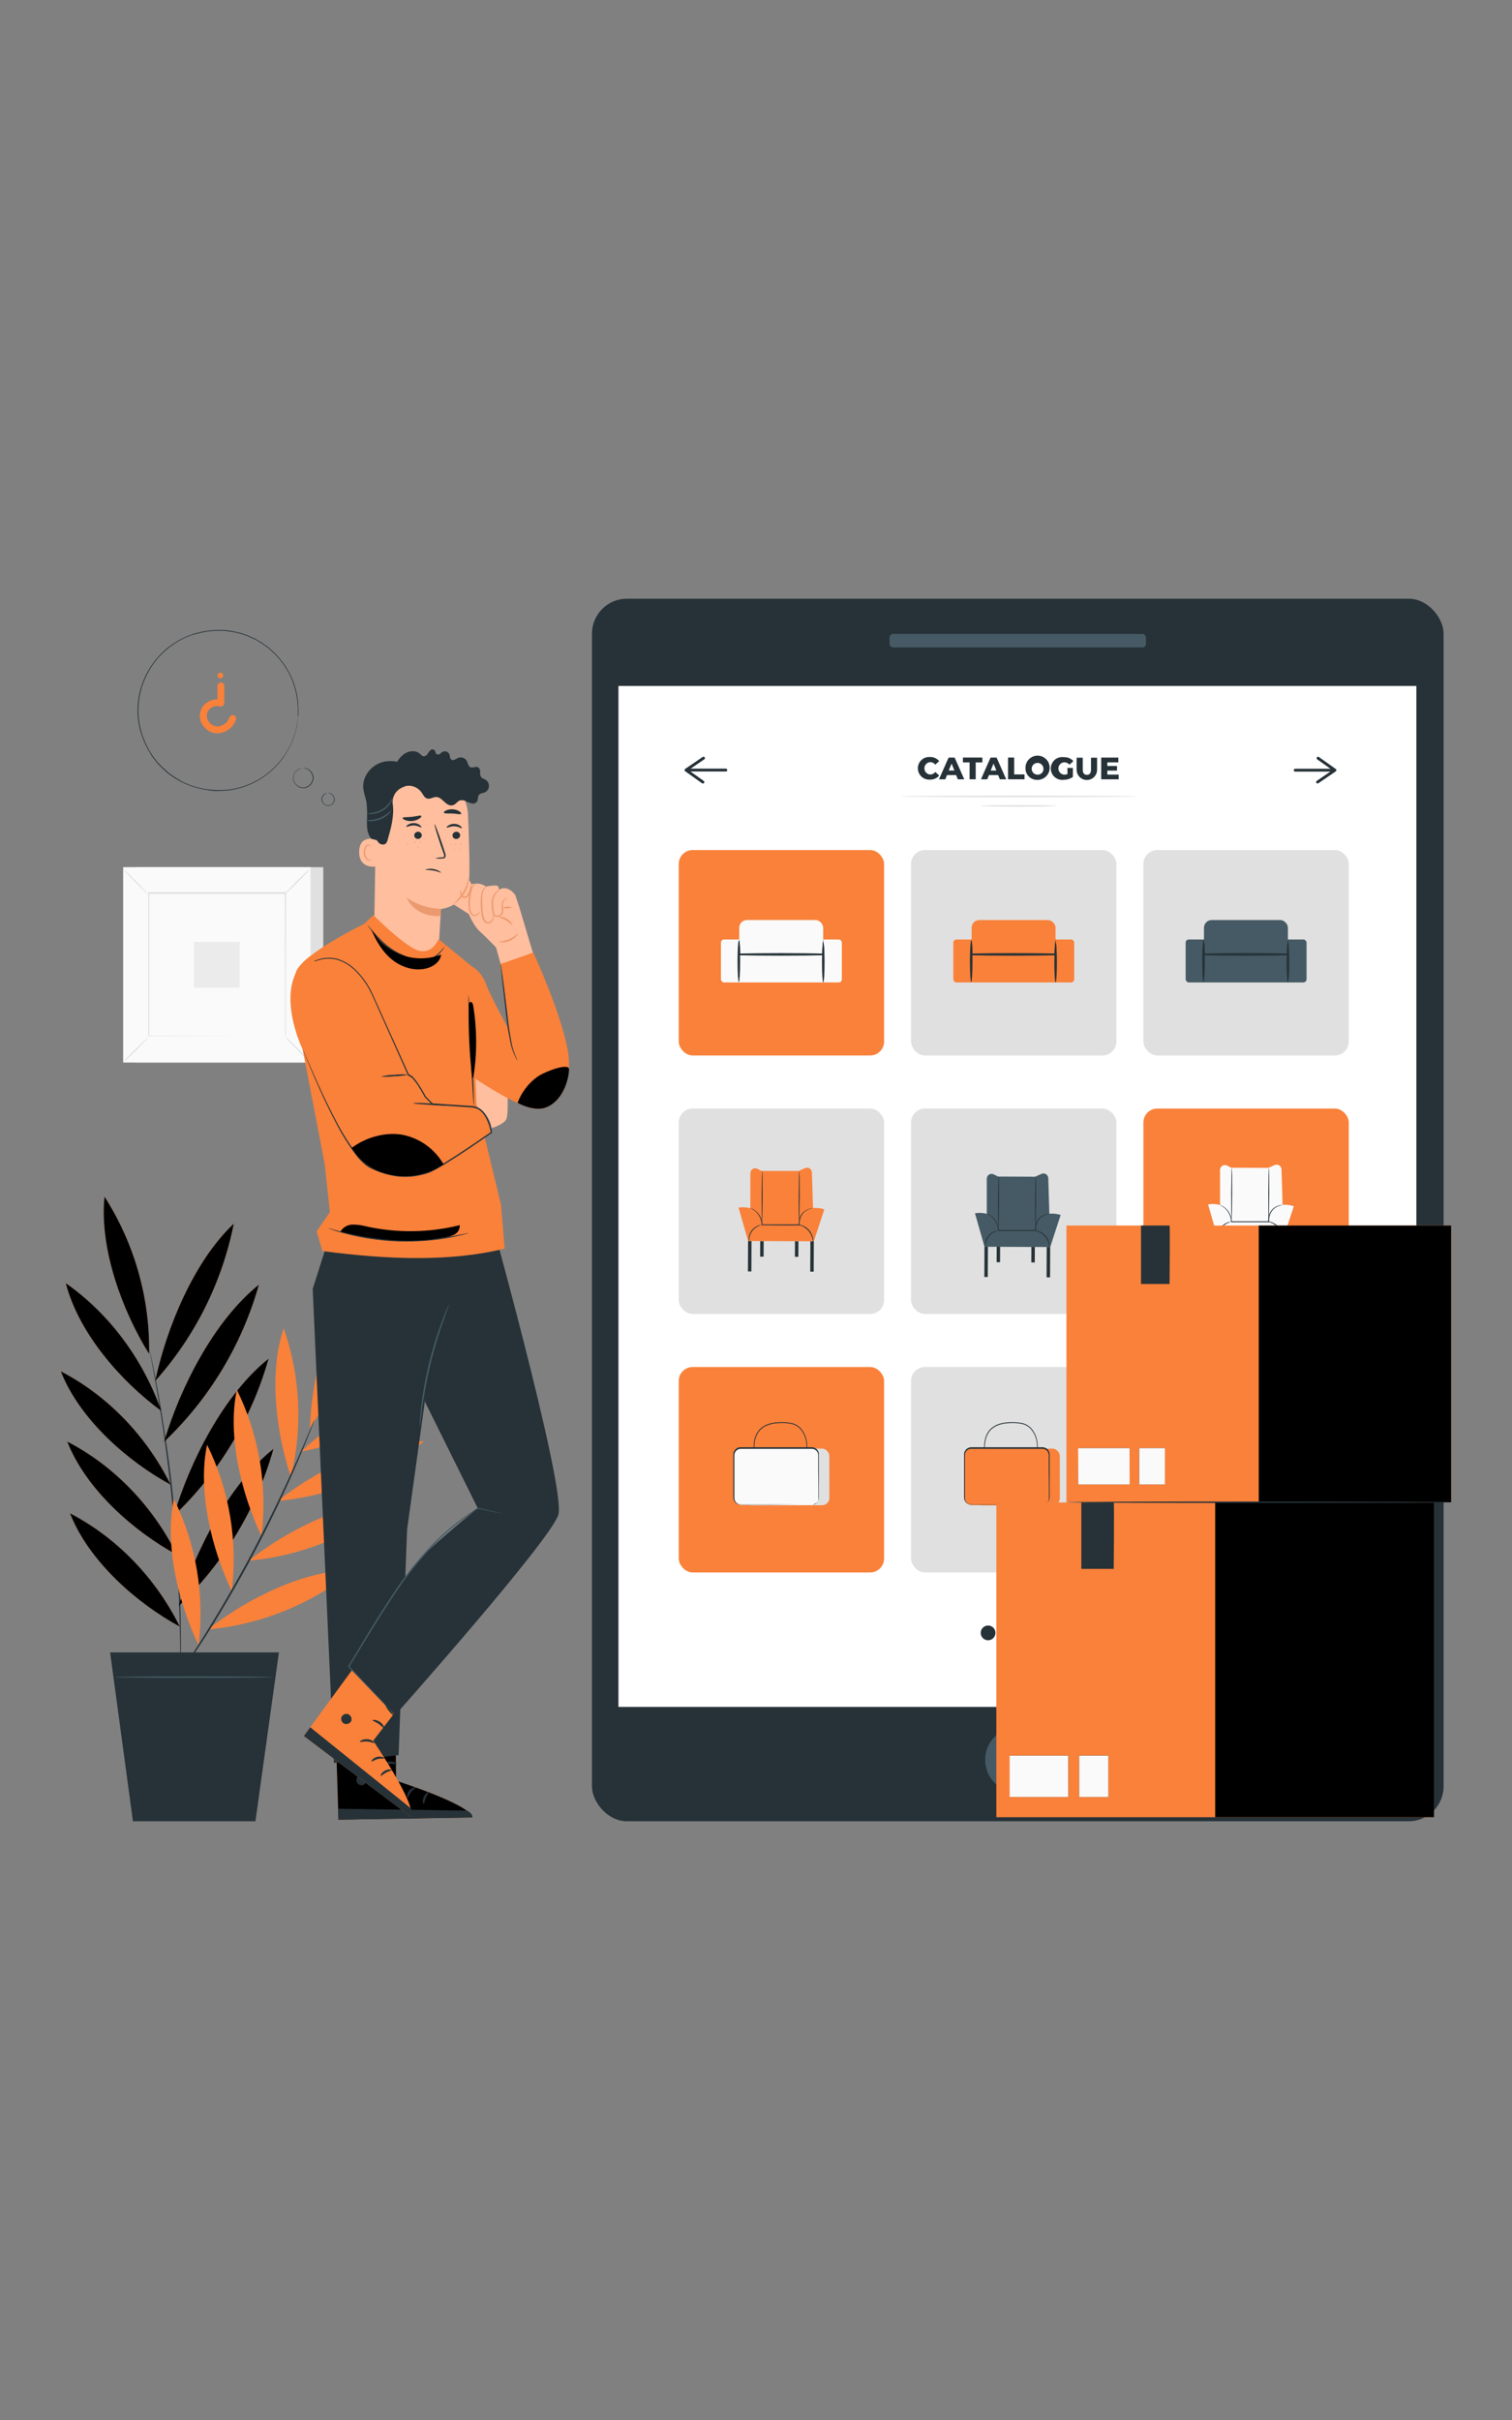 <svg xmlns="http://www.w3.org/2000/svg" id="Layer_1" data-name="Layer 1" viewBox="0 0 500 800"><rect x="0" y="0" width="500" height="800" fill="#808080" stroke="none"/><defs><style>      .cls-1 {        fill: #263238;      }      .cls-2 {        fill: #fff;      }      .cls-3 {        fill: #ffbe9d;      }      .cls-4 {        fill: #e0e0e0;      }      .cls-5 {        fill: #455a64;      }      .cls-6 {        fill: #ebebeb;      }      .cls-7 {        fill: #f9813a;      }      .cls-8 {        fill: #fafafa;      }      .cls-9 {        fill: #eb996e;      }    </style></defs><path class="cls-4" d="M462.55,261.48c-.32.57-.69,1.11-1.1,1.61-.71.96-1.74,2.27-2.91,3.69s-2.26,2.67-3.06,3.56c-.41.51-.87.98-1.37,1.41.35-.55.75-1.06,1.18-1.54l2.98-3.63c1.14-1.37,2.15-2.61,2.98-3.62.39-.53.82-1.02,1.29-1.48Z"></path><path class="cls-2" d="M454.91,341.37c2.32,3.68,5.04,7.09,8.13,10.16"></path><path class="cls-4" d="M463.03,351.54c-.51-.38-.98-.82-1.41-1.29-2.16-2.2-4.09-4.62-5.76-7.21-.37-.52-.69-1.08-.95-1.66.42.48.8.99,1.14,1.53.71.96,1.64,2.27,2.76,3.67s2.19,2.62,2.98,3.53c.45.45.86.92,1.23,1.43Z"></path><g><rect class="cls-4" x="44.94" y="286.67" width="61.96" height="64.58"></rect><rect class="cls-8" x="40.75" y="286.67" width="61.96" height="64.58"></rect><path class="cls-4" d="M102.72,351.27h-61.99v-64.62h61.99v64.62ZM40.77,351.27h61.92v-64.58h-61.92v64.58Z"></path><rect class="cls-8" x="49.07" y="295.34" width="45.3" height="47.22"></rect><path class="cls-4" d="M49.07,342.88c-.32.47-.69.9-1.11,1.28-.73.76-1.75,1.8-2.83,2.93s-2.19,2.11-2.96,2.83c-.39.41-.83.77-1.3,1.09.31-.47.68-.91,1.1-1.29.73-.76,1.75-1.8,2.89-2.93s2.19-2.12,2.96-2.83c.37-.41.79-.77,1.26-1.08Z"></path><path class="cls-4" d="M94.38,342.76c.47.33.9.7,1.29,1.12.76.72,1.8,1.74,2.93,2.88s2.11,2.18,2.83,2.96c.41.39.78.83,1.09,1.31-.47-.32-.91-.69-1.29-1.11-.76-.72-1.8-1.74-2.93-2.88s-2.12-2.2-2.83-2.97c-.42-.38-.79-.82-1.09-1.3Z"></path><path class="cls-4" d="M94.25,295.48c.31-.48.69-.92,1.11-1.3.73-.76,1.74-1.79,2.83-2.92,1.1-1.12,2.19-2.12,2.96-2.83.4-.41.84-.78,1.31-1.1-.32.48-.69.91-1.11,1.29-.72.76-1.74,1.8-2.83,2.93s-2.2,2.13-2.96,2.83c-.39.41-.83.78-1.3,1.1Z"></path><path class="cls-4" d="M48.95,295.59c-.47-.32-.91-.69-1.29-1.11-.76-.73-1.79-1.75-2.92-2.88s-2.12-2.19-2.83-2.96c-.42-.39-.78-.83-1.09-1.31.47.33.9.72,1.28,1.14.76.73,1.79,1.75,2.92,2.89s2.13,2.19,2.83,2.96c.41.38.78.81,1.1,1.27Z"></path><path class="cls-4" d="M94.25,342.56c-.01-.08-.01-.15,0-.23v-12.83c0-8.27-.06-20.05-.09-34.16l.18.18h-45.17l.2-.21v47.21l-.17-.17,32.71.09h12.47-12.36l-32.82.09h-.17v-47.59h45.55v.17c0,14.16-.07,25.97-.08,34.27v12.74c0,.15-.24.43-.24.42Z"></path><rect class="cls-6" x="64.16" y="311.39" width="15.12" height="15.12"></rect><path class="cls-7" d="M59.45,537.72c-14.16-7.67-30.1-21.6-36.29-37.44,15.32,7.94,28.28,21.25,36.29,37.44"></path><path class="cls-7" d="M58.53,514c-14.16-7.66-30.1-21.6-36.29-37.44,15.32,7.9,28.26,21.22,36.29,37.44"></path><path class="cls-7" d="M56.41,490.79c-14.16-7.66-30.1-21.6-36.29-37.44,15.31,7.9,28.23,21.22,36.29,37.44"></path><path class="cls-7" d="M53.32,466.4c-13.15-9.58-27.3-25.63-31.56-42.2,14.26,9.98,25.49,24.99,31.56,42.2"></path><path class="cls-7" d="M49.31,447.58c-8.89-14.24-16.49-34.88-14.75-51.99,9.92,15.5,15.05,33.58,14.75,51.99"></path><path class="cls-7" d="M51.33,456.52c3.78-17.75,12.86-39.66,25.98-52-3.85,19.35-12.82,37.3-25.98,52"></path><path class="cls-7" d="M54.27,476.62c5.36-18.16,16.66-40.18,31.34-51.93-5.58,19.82-16.4,37.76-31.34,51.93"></path><path class="cls-7" d="M57.47,501.08c5.36-18.17,16.66-40.18,31.34-51.93-5.58,19.81-16.41,37.76-31.34,51.93"></path><path class="cls-7" d="M59.09,530.89c5.36-18.17,16.66-40.18,31.34-51.93-5.58,19.81-16.41,37.76-31.34,51.93"></path><path class="cls-1" d="M48.96,443.99c.04.09.07.19.08.29.06.23.12.51.2.85.18.8.42,1.89.73,3.3.62,2.83,1.44,7.02,2.37,12.19.93,5.16,1.89,11.33,2.9,18.18,1.01,6.85,1.89,14.44,2.59,22.41.7,7.97,1.21,15.58,1.54,22.5s.45,13.17.46,18.42c0,5.25,0,9.44-.1,12.42,0,1.43-.08,2.55-.1,3.37v.88c.01.1.01.2,0,.29-.01-.1-.01-.2,0-.29v-4.26c0-2.93,0-7.17-.08-12.41s-.26-11.47-.59-18.39c-.33-6.92-.86-14.51-1.58-22.48-.72-7.97-1.63-15.51-2.54-22.38-.91-6.86-1.89-13.03-2.78-18.19-.89-5.16-1.63-9.34-2.19-12.22-.25-1.41-.46-2.51-.61-3.31l-.14-.87c-.06-.09-.12-.19-.15-.3Z"></path><path d="M59.45,537.72c-14.16-7.67-30.1-21.6-36.29-37.44,15.32,7.94,28.28,21.25,36.29,37.44"></path><path d="M58.53,514c-14.16-7.66-30.1-21.6-36.29-37.44,15.32,7.9,28.26,21.22,36.29,37.44"></path><path d="M56.41,490.79c-14.16-7.66-30.1-21.6-36.29-37.44,15.31,7.9,28.23,21.22,36.29,37.44"></path><path d="M53.32,466.4c-13.15-9.58-27.3-25.63-31.56-42.2,14.26,9.98,25.49,24.99,31.56,42.2"></path><path d="M49.31,447.58c-8.89-14.24-16.49-34.88-14.75-51.99,9.92,15.5,15.05,33.58,14.75,51.99"></path><path d="M51.33,456.52c3.78-17.75,12.86-39.66,25.98-52-3.85,19.35-12.82,37.3-25.98,52"></path><path d="M54.27,476.62c5.36-18.16,16.66-40.18,31.34-51.93-5.58,19.82-16.4,37.76-31.34,51.93"></path><path d="M57.47,501.08c5.36-18.17,16.66-40.18,31.34-51.93-5.58,19.81-16.41,37.76-31.34,51.93"></path><path d="M59.09,530.89c5.36-18.17,16.66-40.18,31.34-51.93-5.58,19.81-16.41,37.76-31.34,51.93"></path><path class="cls-7" d="M65.67,543.89c-6.61-13.81-11.4-33.23-8.16-48.39,7.37,14.99,10.21,31.81,8.16,48.39"></path><path class="cls-7" d="M76.64,526c-6.61-13.81-11.4-33.23-8.16-48.4,7.37,14.99,10.21,31.82,8.16,48.4"></path><path class="cls-7" d="M86.48,507.82c-6.61-13.81-11.4-33.23-8.16-48.4,7.37,14.99,10.21,31.82,8.16,48.4"></path><path class="cls-7" d="M96.18,488.2c-4.91-14.62-7.36-34.55-2.36-49.1,5.53,15.79,6.35,32.85,2.36,49.1"></path><path class="cls-7" d="M102.49,472.14c.48-15.55,5.06-35.04,14.72-46.52-.22,16.62-5.34,32.8-14.72,46.52"></path><path class="cls-7" d="M99.59,479.85c11.44-10.79,28.84-21.52,44.47-22.92-12.23,11.87-27.71,19.84-44.47,22.92"></path><path class="cls-7" d="M91.86,496.18c12.82-10.16,31.87-19.7,48.33-19.73-13.8,11.22-30.62,18.09-48.33,19.73"></path><path class="cls-7" d="M82.22,515.95c12.82-10.16,31.87-19.7,48.33-19.73-13.8,11.22-30.62,18.09-48.33,19.73"></path><path class="cls-7" d="M68.78,538.67c12.82-10.16,31.88-19.7,48.34-19.73-13.8,11.22-30.63,18.09-48.34,19.73"></path><path class="cls-1" d="M103.99,469.32c-.01.09-.04.18-.08.26-.08.19-.16.43-.26.73l-1.08,2.83c-.94,2.43-2.36,5.91-4.19,10.19-3.66,8.55-9.08,20.21-15.81,32.72-3.38,6.25-6.76,12.1-9.93,17.38-3.17,5.28-6.16,9.89-8.73,13.74s-4.72,6.98-6.23,9.09l-1.75,2.43-.47.62c-.05.07-.11.14-.17.2,0,0,0-.08.12-.24l.42-.65c.41-.61.94-1.44,1.66-2.49,1.46-2.14,3.54-5.28,6.06-9.18,2.52-3.9,5.47-8.6,8.63-13.86,3.16-5.26,6.5-11.14,9.88-17.38,6.72-12.48,12.2-24.1,15.95-32.6,1.89-4.25,3.36-7.7,4.36-10.11l1.17-2.75.32-.72c.03-.07.08-.14.13-.21Z"></path><polygon class="cls-1" points="84.47 602.08 43.96 602.08 36.41 546.25 92.23 546.25 84.47 602.08"></polygon><path class="cls-5" d="M90.25,554.42c0,.14-11.72.25-26.17.25s-26.18-.1-26.18-.25,11.73-.25,26.18-.25,26.17.11,26.17.25Z"></path><rect class="cls-1" x="195.76" y="197.92" width="281.62" height="404.15" rx="11.55" ry="11.55"></rect><rect class="cls-2" x="204.51" y="226.76" width="263.86" height="337.51"></rect><path class="cls-5" d="M347.38,581.77c0,5.97-4.85,10.8-10.81,10.79-5.97,0-10.8-4.85-10.79-10.81,0-5.96,4.84-10.79,10.8-10.79s10.8,4.84,10.8,10.8h0Z"></path><rect class="cls-5" x="294.16" y="209.56" width="84.82" height="4.47" rx="1.22" ry="1.22"></rect><rect class="cls-7" x="224.45" y="281.01" width="67.91" height="67.91" rx="4.6" ry="4.6"></rect><rect class="cls-8" x="244.46" y="304.15" width="27.76" height="14.8" rx="2.54" ry="2.54"></rect><rect class="cls-8" x="238.41" y="310.57" width="39.98" height="14.2" rx="1.04" ry="1.04"></rect><path class="cls-1" d="M272.22,310.57c.23,1.64.33,3.29.29,4.94v.28h-.29c-3.4.08-8.36.14-13.88.14s-10.48-.06-13.88-.14h-.29v-.28c-.04-1.65.06-3.3.29-4.94.24,1.63.34,3.29.29,4.94l-.29-.29c3.4-.08,8.36-.14,13.88-.14s10.48.06,13.88.14l-.29.29c-.04-1.65.05-3.3.29-4.94Z"></path><path class="cls-1" d="M244.33,324.65c-.25,0-.43-3.08-.43-6.87s.19-6.86.43-6.86.42,3.07.42,6.86-.19,6.87-.42,6.87Z"></path><path class="cls-1" d="M272.25,324.77c-.25,0-.43-2.96-.43-6.61s.19-6.61.43-6.61.42,2.96.42,6.61-.19,6.61-.42,6.61Z"></path><rect class="cls-4" x="301.27" y="281.01" width="67.91" height="67.91" rx="4.6" ry="4.6"></rect><rect class="cls-7" x="321.3" y="304.15" width="27.76" height="14.8" rx="2.54" ry="2.54"></rect><rect class="cls-7" x="315.25" y="310.57" width="39.98" height="14.2" rx="1.04" ry="1.04"></rect><path class="cls-1" d="M349.06,310.57c.23,1.64.32,3.29.28,4.94v.28h-.29c-3.4.08-8.37.14-13.88.14s-10.49-.06-13.88-.14h-.3v-.28c-.04-1.65.05-3.3.29-4.94.24,1.63.34,3.29.29,4.94l-.29-.29c3.39-.08,8.36-.14,13.88-.14s10.48.06,13.88.14l-.29.29c-.04-1.65.07-3.3.31-4.94Z"></path><path class="cls-1" d="M321.16,324.65c-.24,0-.43-3.08-.43-6.87s.2-6.86.43-6.86.43,3.07.43,6.86-.19,6.87-.43,6.87Z"></path><path class="cls-1" d="M349.08,324.77c-.24,0-.42-2.96-.42-6.61s.19-6.61.42-6.61.43,2.96.43,6.61-.19,6.61-.43,6.61Z"></path><rect class="cls-4" x="378.11" y="281.01" width="67.91" height="67.91" rx="4.6" ry="4.6"></rect><rect class="cls-5" x="398.14" y="304.15" width="27.76" height="14.8" rx="2.54" ry="2.54"></rect><rect class="cls-5" x="392.08" y="310.57" width="39.98" height="14.2" rx="1.04" ry="1.04"></rect><path class="cls-1" d="M425.89,310.57c.24,1.63.34,3.29.29,4.94v.28h-.3c-3.39.08-8.36.14-13.87.14s-10.49-.06-13.88-.14h-.3v-.28c-.04-1.65.05-3.3.29-4.94.23,1.64.33,3.29.29,4.94l-.29-.29c3.39-.08,8.36-.14,13.88-.14s10.48.06,13.87.14l-.29.29c-.03-1.65.07-3.3.31-4.94Z"></path><path class="cls-1" d="M397.99,324.65c-.24,0-.43-3.08-.43-6.87s.2-6.86.43-6.86.43,3.07.43,6.86-.2,6.87-.43,6.87Z"></path><path class="cls-1" d="M425.91,324.77c-.24,0-.43-2.96-.43-6.61s.2-6.61.43-6.61.43,2.96.43,6.61-.19,6.61-.43,6.61Z"></path><rect class="cls-4" x="224.45" y="366.46" width="67.91" height="67.91" rx="4.6" ry="4.6"></rect><path class="cls-7" d="M244.24,399.23l3.16,11.03,21.72.08,3.47-10.56c-1.2-.4-2.47-.54-3.73-.43l-.38-11.75c-.02-.89-.75-1.59-1.64-1.57-.21,0-.42.05-.61.13l-2.11.94h-12.27l-1.41-.71c-.78-.4-1.74-.08-2.13.7-.11.23-.17.48-.17.73v11.6c-1.27-.34-2.59-.41-3.89-.2Z"></path><rect class="cls-1" x="242.91" y="414.71" width="10.04" height="1.14" transform="translate(-168.39 661.47) rotate(-89.76)"></rect><rect class="cls-1" x="249.39" y="412.3" width="5.13" height="1.14" transform="translate(-161.97 663.09) rotate(-89.76)"></rect><rect class="cls-1" x="260.89" y="412.35" width="5.13" height="1.14" transform="translate(-150.57 674.64) rotate(-89.76)"></rect><rect class="cls-1" x="263.51" y="414.8" width="10.04" height="1.14" transform="translate(-147.96 682.15) rotate(-89.76)"></rect><path class="cls-1" d="M252,403.9c-.08,0-.14-3.78-.12-8.39.02-4.62.11-8.39.2-8.39s.14,3.78.12,8.39c-.02,4.62-.11,8.39-.2,8.39Z"></path><path class="cls-1" d="M264.25,403.96c-.08,0-.14-3.78-.12-8.39s.11-8.39.2-8.39.14,3.78.12,8.39c-.02,4.62-.1,8.39-.2,8.39Z"></path><path class="cls-1" d="M268.83,399.36c-.18.08-.37.13-.56.17l-.31.08-.35.13-.42.15-.43.24c-.72.41-1.32,1.01-1.72,1.74-.5.94-.71,2-.6,3.06v.16h-5.95l-6.51-.05h-.13v-.13c-.01-.99-.27-1.97-.76-2.83-.36-.65-.83-1.24-1.39-1.73-.52-.42-1.09-.78-1.69-1.07.18.04.35.09.51.17.46.2.89.46,1.28.77.61.49,1.13,1.09,1.52,1.77.52.88.81,1.88.83,2.9l-.14-.13h12.3l-.14.16c-.1-1.09.12-2.19.63-3.15.45-.76,1.1-1.37,1.89-1.77l.45-.22.42-.14.37-.12.31-.06c.19-.05.38-.08.57-.09Z"></path><path class="cls-1" d="M251.76,404.96s-.41.12-1.01.4c-.78.35-1.46.89-1.98,1.57-.5.69-.82,1.5-.94,2.34-.02.36-.06.72-.11,1.08-.12-.35-.16-.73-.1-1.1.08-.91.4-1.77.94-2.5.56-.72,1.31-1.27,2.16-1.59.33-.15.69-.21,1.05-.19Z"></path><path class="cls-1" d="M268.88,410.59s-.06-.46-.24-1.18c-.23-.93-.67-1.78-1.28-2.51-.62-.72-1.4-1.28-2.28-1.65-.68-.28-1.13-.36-1.12-.41.41-.03.82.04,1.2.21,1.93.65,3.35,2.31,3.7,4.31.11.4.11.82.02,1.23Z"></path><rect class="cls-4" x="301.27" y="366.46" width="67.91" height="67.91" rx="4.6" ry="4.6"></rect><rect class="cls-7" x="378.11" y="366.46" width="67.91" height="67.91" rx="4.6" ry="4.6"></rect><rect class="cls-7" x="224.45" y="451.91" width="67.91" height="67.91" rx="4.6" ry="4.6"></rect><rect class="cls-4" x="301.27" y="451.91" width="67.91" height="67.91" rx="4.6" ry="4.6"></rect><rect class="cls-4" x="378.11" y="451.91" width="67.91" height="67.91" rx="4.6" ry="4.6"></rect><circle class="cls-1" cx="326.75" cy="539.8" r="2.44"></circle><path class="cls-1" d="M339.01,539.8c0,1.35-1.1,2.43-2.45,2.43-1.35,0-2.43-1.1-2.43-2.45,0-1.34,1.09-2.43,2.44-2.43s2.44,1.09,2.44,2.44c0,0,0,0,0,0Z"></path><path class="cls-1" d="M348.85,539.8c0,1.35-1.09,2.45-2.45,2.45-1.35,0-2.45-1.09-2.45-2.45,0-1.35,1.09-2.45,2.45-2.45,0,0,0,0,0,0,1.35,0,2.44,1.1,2.44,2.45Z"></path><path class="cls-1" d="M240.03,255.04h-12.43c-.26,0-.47-.21-.47-.47s.21-.47.47-.47h12.43c.26,0,.47.21.47.47s-.21.47-.47.47Z"></path><path class="cls-1" d="M232.43,259.01c-.1,0-.19-.03-.27-.08l-5.58-3.97c-.13-.09-.21-.23-.21-.39,0-.15.08-.3.21-.39l5.75-3.92c.2-.17.49-.15.67.05.17.2.15.49-.05.67-.03.02-.06.05-.09.06l-5.18,3.54,5.04,3.58c.21.15.27.44.12.66-.09.13-.24.2-.39.2h0Z"></path><path class="cls-1" d="M440.73,255.08h-12.43c-.26,0-.47-.21-.47-.47s.21-.47.47-.47h12.43c.26,0,.47.21.47.47s-.21.47-.47.47Z"></path><path class="cls-1" d="M435.71,259.01c-.16,0-.31-.08-.4-.21-.14-.22-.08-.5.12-.65l5.19-3.55-5.03-3.57c-.21-.15-.26-.45-.11-.66.15-.21.44-.27.66-.12,0,0,0,0,0,0l5.58,3.97c.13.08.21.23.2.39,0,.15-.08.3-.2.39l-5.75,3.92c-.08.05-.17.08-.26.08Z"></path><rect class="cls-4" x="246.24" y="478.91" width="28.01" height="18.71" rx="2.39" ry="2.39" transform="translate(-.85 .45) rotate(-.1)"></rect><path class="cls-1" d="M266.6,482.37c-.01-.12-.01-.24,0-.36,0-.28.02-.62.06-1.02.1-1.26.1-2.52,0-3.78-.15-1.84-.91-3.58-2.14-4.95-.75-.77-1.71-1.3-2.77-1.54-1.15-.23-2.32-.33-3.48-.29-2.38,0-4.72.49-6.34,1.81-.76.62-1.35,1.41-1.74,2.31-.34.79-.56,1.62-.65,2.46-.13,1.26-.13,2.52,0,3.78.04.42.07.76.08,1.02v.36c-.04-.11-.06-.23-.08-.35,0-.23-.08-.58-.14-1.01-.18-1.25-.22-2.52-.11-3.78.09-.88.3-1.74.64-2.55.39-.94,1-1.78,1.78-2.44.88-.7,1.9-1.21,2.99-1.48,1.16-.29,2.35-.43,3.55-.42,1.19-.03,2.39.07,3.56.3,1.11.25,2.12.82,2.91,1.64,1.27,1.42,2.03,3.23,2.16,5.14.1,1.26.07,2.52-.08,3.78,0,.44-.08.78-.11,1.01-.02.12-.05.24-.09.35Z"></path><rect class="cls-8" x="242.7" y="478.82" width="28.01" height="18.71" rx="2.39" ry="2.39" transform="translate(-.85 .45) rotate(-.1)"></rect><path class="cls-1" d="M268.45,497.53c.3-.03.6-.1.88-.22.33-.15.62-.37.84-.66.31-.39.47-.87.47-1.36,0-2.28,0-5.56-.07-9.6v-4.85c-.06-.56-.34-1.06-.77-1.42-.46-.36-1.04-.52-1.62-.46h-23.24c-.73,0-1.41.39-1.78,1.01-.19.3-.29.65-.3,1v13.98c-.02.32.02.64.1.94.1.29.25.56.45.78.41.45,1,.71,1.61.69h23.46-3.51l-9.6.08h-10.39c-.7.02-1.37-.26-1.84-.77-.24-.26-.42-.56-.52-.9-.1-.33-.14-.68-.12-1.03v-14c.01-.41.13-.8.35-1.15.44-.72,1.22-1.16,2.07-1.16h23.22c.64-.06,1.29.13,1.79.54.49.4.8.97.86,1.6v14.48c0,.52-.19,1.02-.52,1.43-.24.29-.55.52-.9.66-.26.22-.59.36-.93.4Z"></path><rect class="cls-7" x="322.46" y="478.91" width="28.01" height="18.71" rx="2.39" ry="2.39" transform="translate(-.85 .59) rotate(-.1)"></rect><path class="cls-1" d="M342.82,482.37c-.01-.12-.01-.24,0-.36,0-.28.02-.62.06-1.02.1-1.26.1-2.52,0-3.78-.15-1.84-.91-3.58-2.14-4.95-.75-.77-1.71-1.3-2.77-1.54-1.15-.23-2.32-.33-3.48-.29-2.38,0-4.72.49-6.34,1.81-.76.62-1.35,1.41-1.74,2.31-.34.79-.56,1.62-.65,2.46-.13,1.26-.13,2.52,0,3.78.04.42.07.76.08,1.02v.36c-.04-.11-.06-.23-.08-.35,0-.23-.08-.58-.14-1.01-.18-1.25-.22-2.52-.11-3.78.09-.88.3-1.74.64-2.55.39-.94,1-1.78,1.78-2.44.88-.7,1.9-1.21,2.99-1.48,1.16-.29,2.35-.43,3.55-.42,1.19-.03,2.39.07,3.56.3,1.11.25,2.12.82,2.91,1.64,1.27,1.42,2.03,3.23,2.16,5.14.1,1.26.07,2.52-.08,3.78,0,.44-.08.78-.11,1.01-.02.12-.05.24-.09.35Z"></path><rect class="cls-7" x="318.92" y="478.82" width="28.01" height="18.71" rx="2.39" ry="2.39" transform="translate(-.85 .58) rotate(-.1)"></rect><path class="cls-1" d="M344.67,497.53c.3-.03.6-.1.88-.22.33-.15.62-.37.84-.66.31-.39.47-.87.47-1.36,0-2.28,0-5.56-.07-9.6v-4.85c-.06-.56-.34-1.06-.77-1.42-.46-.36-1.04-.52-1.62-.46h-23.24c-.73,0-1.41.39-1.78,1.01-.19.3-.29.65-.3,1v13.98c-.02.32.02.64.1.94.1.29.25.56.45.78.41.46,1.01.71,1.62.69h23.43-3.51l-9.6.08h-10.3c-.7.02-1.37-.26-1.84-.77-.24-.26-.42-.56-.52-.9-.1-.33-.14-.68-.11-1.03v-14c.01-.41.13-.8.35-1.15.44-.72,1.22-1.16,2.07-1.16h23.22c.64-.06,1.29.13,1.79.54.49.4.8.97.87,1.6v14.48c0,.92-.57,1.74-1.42,2.09-.29.23-.64.37-1.01.4Z"></path><rect class="cls-5" x="401.69" y="478.9" width="28.01" height="18.71" rx="2.39" ry="2.39" transform="translate(-.85 .73) rotate(-.1)"></rect><path class="cls-1" d="M422.05,482.37c-.01-.12-.01-.24,0-.36,0-.28.02-.62.06-1.02.1-1.26.1-2.52,0-3.78-.16-1.84-.91-3.57-2.14-4.95-.75-.77-1.71-1.3-2.77-1.54-1.15-.23-2.32-.33-3.48-.29-2.39,0-4.72.49-6.35,1.81-.75.62-1.34,1.42-1.73,2.31-.34.79-.56,1.62-.65,2.46-.13,1.26-.13,2.52,0,3.78.04.42.07.76.08,1.02.01.12.01.24,0,.36-.04-.11-.06-.23-.08-.35,0-.23-.08-.58-.14-1.01-.18-1.25-.22-2.52-.11-3.78.08-.88.3-1.74.64-2.55.38-.95,1-1.78,1.78-2.44.88-.7,1.9-1.21,2.99-1.48,1.16-.29,2.35-.43,3.55-.42,1.19-.03,2.39.07,3.56.3,1.11.25,2.12.82,2.91,1.64,1.27,1.42,2.03,3.23,2.15,5.14.1,1.26.08,2.52-.07,3.78,0,.44-.08.78-.11,1.01-.02.12-.05.24-.09.35Z"></path><rect class="cls-5" x="398.15" y="478.81" width="28.01" height="18.71" rx="2.39" ry="2.39" transform="translate(-.85 .72) rotate(-.1)"></rect><path class="cls-1" d="M423.9,497.53c.3-.03.6-.1.88-.22.33-.15.62-.37.84-.66.31-.39.47-.87.47-1.36,0-2.28,0-5.56-.07-9.6v-4.85c-.06-.56-.34-1.07-.78-1.42-.46-.36-1.04-.53-1.61-.46h-23.24c-.73,0-1.41.39-1.78,1.01-.19.3-.29.65-.3,1v13.98c-.02.32.02.64.1.94.09.29.25.56.45.78.41.46,1,.71,1.61.69h23.42-3.52l-9.59.08h-10.31c-.69.02-1.36-.26-1.83-.77-.24-.26-.42-.56-.53-.9-.09-.33-.13-.68-.11-1.03v-14c.01-.41.13-.8.35-1.15.44-.72,1.22-1.16,2.06-1.16h23.23c.64-.06,1.29.13,1.79.54.49.4.8.97.86,1.6v14.48c0,.52-.19,1.02-.52,1.43-.24.29-.55.52-.9.66-.28.23-.62.36-.97.4Z"></path><path class="cls-5" d="M322.41,401.08l3.16,11.07,21.72.09,3.45-10.59c-1.2-.4-2.47-.54-3.73-.42l-.36-11.74c-.03-.89-.77-1.59-1.66-1.56-.2,0-.4.05-.58.13l-2.11.94-12.27-.06-1.41-.71c-.78-.4-1.74-.08-2.13.7-.11.23-.17.48-.17.73v11.61c-1.27-.34-2.59-.41-3.89-.19Z"></path><rect class="cls-1" x="321.09" y="416.57" width="10.04" height="1.14" transform="translate(-92.4 741.49) rotate(-89.76)"></rect><rect class="cls-1" x="327.58" y="414.12" width="5.13" height="1.14" transform="translate(-85.92 743.1) rotate(-89.76)"></rect><rect class="cls-1" x="339.06" y="414.2" width="5.13" height="1.14" transform="translate(-74.57 754.66) rotate(-89.76)"></rect><rect class="cls-1" x="341.67" y="416.68" width="10.04" height="1.14" transform="translate(-72.01 762.19) rotate(-89.76)"></rect><path class="cls-1" d="M330.17,405.76c-.08,0-.14-3.78-.12-8.39s.1-8.39.2-8.39.13,3.78.11,8.39c-.02,4.62-.1,8.39-.19,8.39Z"></path><path class="cls-1" d="M342.43,405.81c-.08,0-.14-3.78-.12-8.39.02-4.62.1-8.39.2-8.39s.14,3.78.11,8.39c-.03,4.62-.1,8.39-.19,8.39Z"></path><path class="cls-1" d="M347.01,401.22c-.19.07-.37.12-.57.16l-.3.08-.36.14-.41.15-.43.24c-.72.4-1.32,1-1.72,1.73-.5.94-.71,2.01-.6,3.07v.15h-12.59v-.13c0-.99-.26-1.97-.75-2.83-.37-.66-.85-1.26-1.43-1.75-.52-.42-1.09-.78-1.69-1.07.17.04.34.09.5.16.46.2.9.46,1.29.77.61.49,1.13,1.09,1.52,1.78.52.88.8,1.88.83,2.9l-.14-.14h12.3l-.14.16c-.1-1.11.14-2.23.68-3.21.43-.75,1.07-1.36,1.84-1.77l.46-.23.42-.14.37-.11.31-.06c.19-.04.39-.05.59-.05Z"></path><path class="cls-1" d="M329.97,406.81c0,.06-.41.13-1.01.41-1.59.71-2.71,2.18-2.96,3.91-.02.36-.06.72-.11,1.08-.12-.35-.16-.73-.1-1.1.07-.91.39-1.78.94-2.5.55-.72,1.3-1.27,2.15-1.59.34-.15.72-.22,1.1-.2Z"></path><path class="cls-1" d="M347.06,412.44s-.06-.46-.24-1.17c-.23-.93-.67-1.79-1.28-2.51-.62-.72-1.41-1.28-2.28-1.65-.67-.28-1.13-.37-1.12-.42.41-.03.83.04,1.21.21,1.93.66,3.34,2.32,3.7,4.32.11.4.11.82.02,1.22Z"></path><path class="cls-8" d="M399.5,398.18l3.17,11.04,21.72.09,3.47-10.57c-1.2-.4-2.47-.54-3.73-.43l-.35-11.73c-.03-.89-.77-1.59-1.66-1.57-.21,0-.41.05-.6.13l-2.11.94-12.23-.05-1.41-.71c-.78-.4-1.74-.1-2.14.68-.12.23-.18.48-.18.74v11.6c-1.29-.35-2.64-.41-3.96-.19Z"></path><rect class="cls-1" x="398.17" y="413.66" width="10.04" height="1.14" transform="translate(-12.73 815.68) rotate(-89.76)"></rect><rect class="cls-1" x="404.67" y="411.22" width="5.13" height="1.14" transform="translate(-6.27 817.3) rotate(-89.76)"></rect><rect class="cls-1" x="416.17" y="411.27" width="5.13" height="1.14" transform="translate(5.14 828.85) rotate(-89.76)"></rect><rect class="cls-1" x="418.74" y="413.79" width="10.04" height="1.14" transform="translate(7.63 836.38) rotate(-89.76)"></rect><path class="cls-1" d="M407.26,402.86c-.08,0-.13-3.78-.11-8.39.02-4.62.1-8.38.19-8.38s.14,3.78.12,8.39c-.02,4.62-.07,8.38-.2,8.38Z"></path><path class="cls-1" d="M419.52,402.91c-.09,0-.14-3.78-.12-8.39.02-4.62.1-8.39.19-8.39s.14,3.78.12,8.39c-.02,4.62-.1,8.39-.19,8.39Z"></path><path class="cls-1" d="M424.09,398.31c-.18.08-.37.14-.56.17l-.31.08-.35.13-.42.15-.43.24c-.72.41-1.32,1.01-1.72,1.74-.5.94-.71,2-.6,3.06v.16h-12.6v-.13c0-.99-.27-1.97-.76-2.83-.37-.67-.85-1.26-1.43-1.76-.52-.42-1.08-.78-1.69-1.06.18.02.35.08.51.16.46.2.89.46,1.28.77.61.49,1.13,1.09,1.52,1.77.52.88.8,1.88.83,2.9l-.14-.13h12.3l-.14.16c-.1-1.12.14-2.24.69-3.22.43-.75,1.07-1.36,1.84-1.76l.45-.23.42-.14.37-.11.32-.06c.2-.03.4-.05.59-.06Z"></path><path class="cls-1" d="M407.02,403.91s-.41.12-1,.4c-1.6.7-2.72,2.18-2.96,3.91-.1.65-.07,1.08-.11,1.08-.14-.35-.18-.73-.11-1.1.07-.91.4-1.78.94-2.51.55-.72,1.3-1.27,2.15-1.58.34-.16.72-.23,1.1-.2Z"></path><path class="cls-1" d="M424.14,409.54s-.06-.46-.24-1.18c-.45-1.88-1.77-3.42-3.56-4.15-.68-.29-1.13-.37-1.12-.42.41-.03.82.04,1.2.21.95.32,1.79.89,2.45,1.65.65.76,1.08,1.68,1.26,2.66.11.4.11.82.02,1.23Z"></path><path class="cls-1" d="M303.53,254.03c-.04-2.05,1.6-3.75,3.66-3.78.1,0,.2,0,.3,0,1.19-.06,2.33.45,3.09,1.36l-1.29,1.17c-.4-.53-1.03-.84-1.69-.84-1.13.08-1.99,1.06-1.91,2.19.07,1.03.89,1.84,1.91,1.91.66,0,1.29-.31,1.69-.84l1.29,1.17c-.76.91-1.9,1.41-3.09,1.35-2.05.13-3.82-1.43-3.95-3.48,0-.07,0-.15,0-.22Z"></path><path class="cls-1" d="M316.2,256.23h-3.04l-.57,1.4h-2.08l3.18-7.19h2l3.18,7.19h-2.13l-.55-1.4ZM315.61,254.72l-.94-2.29-.94,2.29h1.89Z"></path><path class="cls-1" d="M320.63,252.04h-2.21v-1.61h6.44v1.61h-2.2v5.58h-2.03v-5.58Z"></path><path class="cls-1" d="M330.08,256.23h-3.04l-.57,1.4h-2.08l3.17-7.19h2l3.19,7.19h-2.11l-.57-1.4ZM329.49,254.72l-.94-2.29-.94,2.29h1.89Z"></path><path class="cls-1" d="M333.34,250.43h2.03v5.58h3.43v1.61h-5.46v-7.19Z"></path><path class="cls-1" d="M339.12,254.03c-.13-2.21,1.56-4.1,3.77-4.22,2.21-.13,4.1,1.56,4.22,3.77.13,2.21-1.56,4.1-3.77,4.22-.08,0-.15,0-.23,0-2.08.12-3.87-1.47-3.99-3.55,0-.07,0-.15,0-.22ZM345.05,254.03c-.06-1.07-.98-1.89-2.06-1.83s-1.89.98-1.83,2.06c.06,1.03.91,1.83,1.94,1.83,1.04.05,1.92-.76,1.97-1.8,0-.09,0-.17,0-.26h-.02Z"></path><path class="cls-1" d="M353,253.87h1.79v2.97c-.89.62-1.94.94-3.02.94-2.07.28-3.97-1.17-4.25-3.23-.28-2.07,1.17-3.97,3.23-4.25.35-.05.71-.05,1.06,0,1.19-.06,2.35.42,3.14,1.31l-1.29,1.17c-.44-.51-1.08-.8-1.75-.79-1.13.08-1.99,1.06-1.91,2.19.07,1.03.89,1.84,1.91,1.91.38,0,.76-.08,1.1-.24l-.03-2Z"></path><path class="cls-1" d="M356.03,254.47v-3.99h2.03v3.93c0,1.24.51,1.73,1.37,1.73s1.35-.49,1.35-1.73v-3.93h2.01v3.99c0,1.87-1.51,3.38-3.38,3.38s-3.38-1.51-3.38-3.38h0Z"></path><path class="cls-1" d="M369.93,256.06v1.57h-5.78v-7.19h5.67v1.58h-3.64v1.21h3.2v1.52h-3.2v1.32h3.75Z"></path><path class="cls-4" d="M375.48,263.28c0,.13-17.33.25-38.71.25s-38.71-.11-38.71-.25,17.33-.25,38.71-.25,38.71.1,38.71.25Z"></path><path class="cls-4" d="M349.48,266.41c0,.13-5.67.25-12.71.25s-12.71-.11-12.71-.25,5.67-.25,12.71-.25,12.71.1,12.71.25Z"></path><path class="cls-7" d="M110.8,566.05l1.13,35.5,44.24-.75c-.33-4.22-25.2-12.14-25.2-12.14l-.18-23.87-20,1.26Z"></path><path d="M110.8,566.05l1.13,35.5,44.24-.75c-.33-4.22-25.2-12.14-25.2-12.14l-.18-23.87-20,1.26Z"></path><path class="cls-1" d="M119.09,586.82c-.88.28-1.4,1.18-1.21,2.08.25.89,1.16,1.43,2.06,1.23.93-.3,1.48-1.26,1.27-2.22-.36-.9-1.36-1.36-2.28-1.03"></path><path class="cls-1" d="M111.94,601.52l-.11-3.59,42.57.62s1.98.83,1.78,2.22l-44.24.75Z"></path><path class="cls-1" d="M131.69,589.02c0,.22-1.09.34-2.13,1.05s-1.6,1.63-1.8,1.55.1-1.33,1.39-2.17,2.55-.62,2.55-.42Z"></path><path class="cls-1" d="M137.49,590.94c.05.21-.88.59-1.6,1.52s-.94,1.89-1.13,1.89-.37-1.23.55-2.36,2.17-1.26,2.18-1.05Z"></path><path class="cls-1" d="M140.12,596.26c-.2.06-.52-1.02,0-2.22s1.53-1.68,1.62-1.5-.52.82-.94,1.81-.47,1.91-.68,1.91Z"></path><path class="cls-1" d="M131.21,583.1c-.09.2-1.09-.08-2.3,0s-2.17.51-2.28.33.78-.94,2.23-1.08,2.45.58,2.36.75Z"></path><path class="cls-1" d="M131.9,577.77c-.73.2-1.49.2-2.22,0-.8-.13-1.59-.35-2.33-.67-.44-.19-.87-.41-1.28-.65-.25-.14-.48-.31-.68-.51-.3-.31-.34-.79-.11-1.15.21-.31.57-.5.94-.51.28,0,.56.03.83.1.48.1.94.25,1.39.44.75.33,1.45.77,2.07,1.31,1.05.94,1.41,1.73,1.33,1.78s-.6-.59-1.66-1.36c-.97-.72-2.09-1.22-3.28-1.45-.47-.11-.87-.11-.94.09s-.05.11,0,.25c.15.14.32.27.5.37.38.24.78.45,1.18.65.7.33,1.42.59,2.16.78.71.13,1.42.3,2.11.52Z"></path><path class="cls-3" d="M154.77,269.58c-.36-8.58-7.25-15.44-15.82-15.77h-.86c-9.21.19-14.16,8.12-13.76,17.32l-.64,39.38c7.7,5.03,15.11,8.78,21.19,6.4l.94-16.38s8.89-1.04,9.34-9.87c.23-4.34-.05-13.16-.39-21.08Z"></path><path class="cls-9" d="M145.85,300.44c-4.08-.08-8.04-1.37-11.39-3.71,0,0,2.4,6.52,11.25,6.07l.14-2.36Z"></path><path class="cls-1" d="M152.17,276.11c-.02.68-.58,1.23-1.27,1.23-.67.04-1.24-.47-1.27-1.14,0,0,0,0,0-.01.02-.69.58-1.23,1.27-1.23.66-.04,1.23.46,1.27,1.12,0,.01,0,.02,0,.03Z"></path><path class="cls-1" d="M152.71,273.77c-.17.16-1.1-.59-2.45-.63s-2.38.59-2.52.42.1-.37.55-.67c.6-.39,1.31-.57,2.03-.54.7.03,1.38.27,1.94.71.41.34.54.64.46.71Z"></path><path class="cls-1" d="M139.5,276.1c-.03.68-.58,1.22-1.27,1.23-.66.03-1.22-.48-1.26-1.14h0c.02-.68.58-1.23,1.26-1.23.66-.03,1.22.48,1.27,1.14Z"></path><path class="cls-1" d="M139.35,273.51c-.16.16-1.09-.59-2.45-.63s-2.38.59-2.52.42.1-.37.55-.67c.6-.39,1.31-.57,2.02-.54.71.02,1.39.27,1.94.71.41.33.54.64.45.71Z"></path><path class="cls-1" d="M143.89,283.74c.73-.19,1.48-.3,2.23-.31.34,0,.67-.08.75-.31.03-.36-.03-.72-.2-1.04-.29-.85-.59-1.75-.94-2.68-1.27-3.78-2.19-6.94-2.04-6.99s1.32,2.99,2.6,6.81l.89,2.69c.2.43.24.91.12,1.37-.11.24-.33.42-.59.49-.2.04-.4.06-.59.06-.74.06-1.49.03-2.22-.08Z"></path><path class="cls-1" d="M133.15,270.4c.14-.37,1.49-.19,3.09-.38s2.89-.61,3.1-.28c.09.16-.13.5-.65.86-.69.45-1.48.72-2.29.8-.82.09-1.64,0-2.42-.29-.59-.24-.88-.53-.82-.71Z"></path><path class="cls-1" d="M152.46,269.06c-.3.29-1.44-.07-2.83-.13s-2.57.1-2.83-.23c-.11-.16.08-.46.61-.74.72-.34,1.52-.48,2.31-.42.8.03,1.57.27,2.24.71.5.38.64.66.5.8Z"></path><path class="cls-3" d="M124.8,277.61c-.14-.08-6-2.03-6.03,4.02-.04,6.05,6.03,4.83,6.05,4.65s-.02-8.68-.02-8.68Z"></path><path class="cls-9" d="M122.98,283.99s-.11.07-.29.15c-.25.1-.53.1-.78,0-.79-.51-1.24-1.4-1.19-2.34-.01-.52.09-1.04.3-1.51.12-.38.42-.69.8-.8.25-.07.51.06.61.29.08.17.05.29.08.3s.13-.1.08-.35c-.03-.15-.12-.29-.24-.39-.17-.12-.38-.18-.59-.15-.51.1-.93.46-1.1.94-.26.52-.39,1.1-.38,1.69-.06,1.1.53,2.13,1.52,2.62.32.09.67.04.94-.15.21-.16.25-.29.23-.3Z"></path><path class="cls-9" d="M134.62,279.11c-.09,0-.16-.06-.17-.14-.02-.08.04-.16.12-.18,0,0,0,0,0,0,.08-.02.15.03.17.11,0,0,0,.01,0,.02.02.08-.03.16-.11.19,0,0-.01,0-.02,0Z"></path><path class="cls-9" d="M137.23,278.62c-.08,0-.16-.06-.17-.16s0-.2.11-.21c.09,0,.17.07.18.16,0,0,0,0,0,0,.02.09-.03.18-.12.21,0,0,0,0,0,0Z"></path><path class="cls-9" d="M138.99,278.65c-.08,0-.16-.09-.18-.24s.05-.25.13-.25.16.09.17.23-.05.25-.12.26Z"></path><path class="cls-9" d="M135.83,280.79c-.08,0-.15-.06-.15-.1s.08-.09.16-.09.14.05.14.1-.07.09-.15.09Z"></path><path class="cls-9" d="M138.23,280.33c-.09,0-.16-.07-.16-.16-.01-.09.05-.17.14-.18h0c.09,0,.16.07.16.16,0,.09-.06.17-.14.18Z"></path><path class="cls-9" d="M150.67,279.32c-.09.01-.17-.05-.18-.14h0c-.02-.09.04-.17.12-.19.09,0,.17.08.17.17,0,.07-.05.14-.11.16h0Z"></path><path class="cls-9" d="M152.46,279.23c-.09,0-.16-.07-.16-.16,0,0,0-.01,0-.02-.01-.09.04-.18.13-.2.09,0,.17.09.16.18,0,0,0,0,0,0,0,.1-.07.2-.13.2Z"></path><path class="cls-9" d="M149.1,279.31c-.08.01-.15-.04-.16-.11-.01-.07.04-.14.11-.15,0,0,0,0,.01,0,.08-.02.15.03.17.1,0,.08-.05.15-.13.16Z"></path><path class="cls-9" d="M150.35,281.12c-.08.02-.17-.02-.2-.1-.04-.07-.02-.16.05-.21,0,0,.01,0,.02-.01.08-.02.17.02.2.1.04.08,0,.18-.07.22,0,0,0,0,0,0Z"></path><path class="cls-9" d="M151.87,280.91c-.07-.02-.1-.09-.08-.16.02-.07.09-.1.16-.08h0c.07,0,.12.07.11.13,0,0,0,.02,0,.03-.02.07-.1.1-.17.08,0,0,0,0-.01,0Z"></path><path class="cls-1" d="M145.9,288.46c-.07.12-1.16-.43-2.62-.69s-2.68-.13-2.7-.27c1.82-.62,3.83-.27,5.33.94v.02Z"></path><path class="cls-1" d="M160.3,257.61c-.37-.11-.72-.28-1.04-.5-.4-.5-.58-1.14-.48-1.77.08-.63-.16-1.27-.65-1.68-.75-.42-1.72.29-2.51,0s-.88-1.41-1.29-2.16c-.6-.98-1.82-1.38-2.88-.94-.7.31-1.45.99-2.11.59s-.49-1.21-.75-1.83c-.38-.82-1.36-1.18-2.18-.8-.03.01-.06.03-.1.05-.59.35-1.13,1.11-1.76.83s-.5-1.14-.99-1.51c-.44-.25-1-.17-1.34.21-.33.37-.63.76-.88,1.19-.26.43-.72.69-1.22.72-.54,0-.94-.53-1.33-.88-1.41-1.19-3.62-.94-5.14.11-.95.7-1.75,1.58-2.35,2.6-1.63-.36-3.32-.32-4.93.12-3.61,1.06-6.48,4.6-6.26,8.35.11,1.76.83,3.41,1.12,5.15.2,2.08.23,4.17.1,6.26,0,2.09.13,4,1.5,5.58l1.8.46c.12.22.27.42.42.61.53.77,1.54,1.03,2.38.62.4-.36.66-.84.76-1.37,1.1-3.78,2.21-7.86,1.7-11.71-.33-2.12.68-4.21,2.54-5.28.57-.34,1.18-.6,1.81-.79.62-.12,1.26-.12,1.89,0,1.33.26,2.51,1.03,3.29,2.14.54.77.94,1.78,1.89,2.02s1.94-.53,2.95-.53,1.89.84,2.66,1.58,1.79,1.45,2.83,1.14,1.44-1.28,2.33-1.59c.67-.16,1.37-.07,1.97.25.6.32,1.23.57,1.89.75.67.18,1.39-.06,1.81-.61.41-.65.15-1.6.63-2.2s1.21-.56,1.89-.82c1.2-.51,1.75-1.9,1.24-3.1-.23-.54-.65-.97-1.18-1.22l-.05-.05Z"></path><path class="cls-5" d="M121.22,268.87c0-.08.61,0,1.57-.13,2.5-.26,4.77-1.61,6.19-3.68.27-.45.55-.89.87-1.31-.06.54-.26,1.06-.58,1.5-1.35,2.31-3.79,3.76-6.47,3.84-.54.06-1.08-.01-1.59-.22Z"></path><path class="cls-5" d="M120.87,271.13c1.6.04,3.2-.2,4.72-.71,1.45-.65,2.79-1.55,3.94-2.65.05,0-.22.53-.84,1.18-.83.83-1.82,1.47-2.92,1.89-1.11.46-2.32.67-3.52.62-.48,0-.95-.11-1.38-.33Z"></path><polygon class="cls-1" points="114.39 391.49 103.41 426.09 110.41 582.79 131.81 580.19 134.62 505.66 146.16 422.29 147.33 392.78 114.39 391.49"></polygon><path class="cls-7" d="M121.44,545.22l-20.97,28.68,35.32,26.64c2.34-3.53-12.38-25.09-12.38-25.09l14.55-18.88-16.52-11.36Z"></path><path class="cls-1" d="M115.2,566.68c-.87-.32-1.83.07-2.24.9-.35.85.03,1.83.86,2.23.92.35,1.94-.06,2.37-.94.27-.93-.24-1.91-1.16-2.22"></path><path class="cls-1" d="M100.47,573.9l2.12-2.9,33.16,26.7s1.05,1.89,0,2.83l-35.28-26.64Z"></path><path class="cls-1" d="M123.69,576.19c-.13.17-1.06-.41-2.32-.49s-2.27.3-2.37.11.9-.94,2.44-.87,2.42,1.11,2.26,1.25Z"></path><path class="cls-1" d="M127.11,581.29c-.08.19-1.05-.08-2.19.21s-1.89.94-2.05.8.46-1.2,1.89-1.53,2.47.39,2.35.52Z"></path><path class="cls-1" d="M125.93,587.08c-.19-.08.22-1.12,1.38-1.74s2.25-.38,2.21-.18-.94.33-1.89.84-1.52,1.19-1.7,1.08Z"></path><path class="cls-1" d="M126.97,571.24c-.19.1-.8-.73-1.82-1.4s-1.95-.96-1.95-1.15,1.22-.28,2.42.53,1.57,1.95,1.36,2.02Z"></path><path class="cls-1" d="M130.81,567.47c0,.08-.81-.33-1.76-1.34-.56-.6-1.03-1.26-1.43-1.97-.24-.42-.44-.86-.61-1.31-.11-.26-.18-.53-.22-.81-.03-.42.22-.8.61-.94.36-.11.75-.04,1.06.18.22.17.42.36.59.59.31.38.58.78.82,1.21.39.72.67,1.5.82,2.3.22.72.22,1.5,0,2.22-.12,0-.11-.84-.48-2.1-.22-.73-.54-1.43-.94-2.08-.23-.38-.49-.74-.77-1.09-.3-.38-.62-.62-.84-.53s-.1.07-.11.24c.03.2.09.4.17.59.15.42.32.84.53,1.24.34.69.75,1.34,1.22,1.95.79,1.01,1.43,1.57,1.35,1.65Z"></path><path class="cls-1" d="M147.33,392.78l12.43.49s27.65,98.86,24.86,107.53c-2.79,8.67-53.95,66.19-53.95,66.19l-15.31-16.05s16.39-27.88,23.75-35.8c5.27-5.67,18.88-16.55,18.88-16.55l-17.5-35.27,6.85-70.53Z"></path><path class="cls-5" d="M148.53,431.22c-.14.53-.32,1.05-.53,1.56-.37.94-.9,2.43-1.52,4.2-1.25,3.57-2.83,8.54-4.17,14.16-1.34,5.62-2.2,10.75-2.7,14.5-.25,1.89-.44,3.39-.56,4.44-.04.55-.12,1.09-.24,1.62-.05-.55-.05-1.1,0-1.64.06-1.06.19-2.58.4-4.47.56-4.9,1.42-9.77,2.57-14.57,1.16-4.8,2.6-9.53,4.32-14.16.67-1.78,1.25-3.19,1.67-4.16.21-.51.46-1.01.76-1.48Z"></path><path class="cls-5" d="M130.66,566.99l-.3-.27-.83-.83-3.14-3.22-11.19-11.62-.1-.1.08-.14c3.97-6.67,8.71-14.72,14.26-23.09,4.28-6.66,9.25-12.84,14.82-18.45,2.32-2.26,4.77-4.38,7.33-6.35,1.18-.87,2.28-1.7,3.34-2.45l2.98-2.02h.06l5.95,1.33,1.58.37c.18.03.37.08.54.15-.18-.02-.37-.04-.55-.08l-1.6-.29-5.98-1.2h.1l-2.95,2.06c-1.05.75-2.14,1.6-3.31,2.46-2.53,1.99-4.95,4.12-7.24,6.38-5.53,5.61-10.46,11.78-14.71,18.41-5.54,8.36-10.3,16.39-14.32,23.04v-.25l11.06,11.75,3.06,3.29.79.88c.1.08.19.17.27.27Z"></path><path class="cls-3" d="M162.56,372.82c.05.25,4.49-1.33,4.98-3.08.48-1.75.35-6.79.35-6.79l-11.33-6.85.06,9.44c3.14,1.19,5.41,3.96,5.95,7.28Z"></path><path class="cls-3" d="M150.01,298.96l5.01,3.2s1.57,3.88,3.57,5.67c2,1.78,5.45,5.39,5.45,5.39l1.52,5.46,10.94-2.79-4.72-15.81-1.38-4.18s-2.4-3.67-5.5-1.72c0,0,.39-1.37-.94-1.45-1.09,0-2.19.11-3.26.34-.81-.59-1.77-.93-2.77-.99-.71,0-1.41.08-2.11.22,0,0-.37-1.56-1.2-1.36s-1.89,1.68-2.18,2.56c-.19,1.09-.22,2.2-.08,3.3l-2.36,2.17Z"></path><path class="cls-9" d="M165.44,294.12c-.78.44-1.41,1.1-1.82,1.89-.43.85-.63,1.8-.59,2.76,0,.57.06,1.14.15,1.7.05.29.09.59.15.9.03.29.09.58.19.86.12.22.34.37.59.41.26.07.53.07.78,0,.5-.13.88-.52,1-1.02.26-.94-.07-2.01.08-2.89.04-.41.2-.8.46-1.11.2-.24.46-.42.76-.51.5-.14.76.08.75.08-.23-.01-.46.02-.68.09-.57.28-.94.85-.94,1.48-.1.78.28,1.78,0,2.97-.29,1-1.33,1.58-2.34,1.29-.35-.1-.67-.31-.91-.59-.12-.32-.19-.65-.23-.99-.06-.31-.1-.61-.15-.94-.09-.58-.13-1.17-.12-1.77-.02-1.02.24-2.03.74-2.93.34-.6.83-1.1,1.43-1.45.44-.24.72-.24.73-.24Z"></path><path class="cls-9" d="M169.15,300.01c0,.13-.6.19-1.32.23s-1.32.06-1.35-.08.56-.37,1.32-.42,1.36.13,1.35.26Z"></path><path class="cls-9" d="M163.12,302.24s.12.23.15.68c.06.67-.17,1.34-.64,1.82-.35.35-.81.54-1.3.54-.58-.03-1.1-.35-1.39-.85-.29-.5-.49-1.05-.58-1.62-.11-.57-.19-1.15-.25-1.76-.12-1.14-.16-2.29-.12-3.44,0-.96.13-1.91.41-2.83.2-.63.61-1.17,1.15-1.54.19-.15.42-.23.66-.25,0,0-.22.12-.55.4-.45.4-.78.92-.94,1.5-.21.88-.3,1.79-.28,2.7-.01,1.13.04,2.25.16,3.37.04,1.1.29,2.19.73,3.2.2.38.59.64,1.02.68.39,0,.76-.13,1.05-.39.43-.41.67-.98.69-1.57,0-.22.01-.44.05-.65Z"></path><path class="cls-9" d="M158.75,301.39c.1,0-.19.94-1.58,1.41-.9.02-1.69-.59-1.89-1.46-.25-.92-.37-1.88-.34-2.83-.02-1.73.3-3.44.94-5.04.22-.5.62-.91,1.11-1.14.36-.15.58-.1.58-.08s-.2.07-.49.25c-.4.27-.71.66-.88,1.11-.53,1.58-.8,3.23-.79,4.9-.03.9.06,1.8.27,2.68.15.67.7,1.18,1.38,1.27.47-.11.91-.34,1.27-.66.31-.24.38-.42.42-.41Z"></path><path class="cls-9" d="M155.91,292.28c.06.41.04.82-.07,1.22-.08,1.03-.45,2.01-1.07,2.83-.2.26-.49.44-.8.53-.32.08-.67.02-.94-.17-.42-.27-.7-.73-.75-1.23-.09-.42-.03-.85.16-1.24.08,0,0,.49.18,1.17.07.39.3.74.63.94.39.21.88.09,1.12-.29.55-.76.92-1.63,1.1-2.55.22-.78.37-1.27.43-1.22Z"></path><path class="cls-9" d="M169.5,305.92c-.67-.61-1.38-1.17-2.11-1.7-.82-.4-1.65-.75-2.51-1.05.97-.18,1.96.05,2.76.62.88.43,1.56,1.19,1.87,2.12Z"></path><path class="cls-9" d="M171.4,308.53c-1.36,2.27-4.03,3.41-6.61,2.83,1.21-.14,2.4-.42,3.55-.83,1.09-.55,2.12-1.22,3.06-2Z"></path><path class="cls-9" d="M155.08,290.07c-.1,3.7-2.11,7.08-5.32,8.92,1.28-1.2,2.43-2.55,3.4-4.01.82-1.56,1.47-3.21,1.92-4.91Z"></path><path class="cls-7" d="M156.02,319.47s3.24,1.49,4.83,6.17c1.09,3.19,7.22,14.35,7.22,14.35l-2.52-21.31,10.83-3.78s9.15,19.91,11.33,32.1c2.18,11.94-3.78,19.83-10.13,19.6-6.35-.23-21.72-10.92-21.72-10.92l.15-36.21Z"></path><path class="cls-1" d="M165.56,318.67c.12.41.2.83.25,1.26.12.94.29,2.07.49,3.46.39,2.92.9,6.96,1.43,11.42.2,1.74.4,3.41.58,4.95h0c.27,1.61.53,3.11.76,4.47.2,1.17.5,2.32.88,3.44.67,1.89,1.22,2.93,1.15,2.96-.17-.22-.32-.46-.44-.72-.35-.7-.67-1.41-.94-2.14-.43-1.12-.77-2.28-1-3.46-.25-1.36-.53-2.83-.83-4.46h0c-.19-1.54-.4-3.21-.6-4.95-.53-4.46-.94-8.5-1.28-11.43-.13-1.39-.25-2.55-.33-3.47-.08-.43-.12-.87-.09-1.31Z"></path><path d="M188.17,353.47c0-2.16-7.55.52-10.47,2.49-2.98,2.16-5.26,5.16-6.55,8.61,0,0,5.16,2.97,9.13,1.62,5.63-1.91,7.83-9.02,7.89-12.73Z"></path><path class="cls-7" d="M120.54,305.36s-20.47,9.89-22.66,15.96c-2.19,6.06,1.45,21.64,1.45,21.64l8.08,42.04,1.68,15.71-4.37,6.34,1.89,6.51c22.07,2.94,42.7,3.55,60.29-.8l-1.22-14.48-8.12-33.57-1.06-28.2-.49-17.05-11-9.02s-1.79,4.91-6.34,3.88c-4.54-1.03-15.19-11.82-15.19-11.82l-2.95,2.85Z"></path><path class="cls-7" d="M100.08,346.88c.62.64,13.54,34.93,22.66,39.16,9.12,4.23,14.49,2.76,18.46,1.67,3.97-1.09,21.31-13.33,21.31-13.33,0,0-1.22-8.23-6.26-8.5-3.19-.13-6.38.12-9.51.76l-6.12-4.05s-3.55-6.94-5.6-7.23l-11.89-26.44s-11.06-21.57-22.05-11.61c-10.7,9.68-1.01,29.57-1.01,29.57Z"></path><path class="cls-1" d="M146.98,313.01c-.17.38-.39.73-.66,1.05-.66.9-1.45,1.69-2.35,2.35-.65.46-1.37.81-2.12,1.04-.88.24-1.79.33-2.7.27-2.05-.19-4.05-.71-5.93-1.56-1.91-.78-3.7-1.84-5.3-3.15-1.27-1.07-2.46-2.25-3.55-3.51-.94-1.07-1.63-1.97-2.11-2.61-.27-.31-.51-.65-.7-1.02.31.29.59.6.84.94.53.59,1.27,1.46,2.23,2.49,1.11,1.22,2.3,2.35,3.57,3.4,1.57,1.25,3.31,2.28,5.16,3.04,1.83.82,3.77,1.35,5.76,1.56,1.62.15,3.24-.25,4.6-1.14.91-.63,1.73-1.38,2.43-2.23.26-.33.53-.64.83-.93Z"></path><path class="cls-1" d="M154.93,328.97c.13,0,.64,8.17,1.13,18.25.49,10.08.78,18.26.64,18.27s-.64-8.17-1.13-18.25c-.49-10.08-.78-18.26-.64-18.27Z"></path><path class="cls-1" d="M103.84,317.73l.23-.1.7-.28c.91-.34,1.86-.57,2.83-.67,1.59-.17,3.21.01,4.72.55,2.01.75,3.83,1.91,5.34,3.43,1.87,1.85,3.46,3.97,4.72,6.28.71,1.25,1.27,2.63,1.89,4.02s1.28,2.83,1.95,4.33l9,19.93-.17-.12c.75.26,1.41.73,1.89,1.37.51.6.98,1.23,1.42,1.89.89,1.33,1.7,2.7,2.44,4.12l-.05-.06,2.4,2.4-.15-.07,11.65.78,1.5.09c.53.04,1.06.16,1.56.35.98.41,1.83,1.08,2.46,1.94,1.22,1.74,2.04,3.71,2.43,5.8,0,.21.08.42.11.61v.15l-.12.08c-5.1,3.57-10.12,7-15.11,10.08-1.26.76-2.5,1.52-3.78,2.19-.31.18-.63.33-.94.49-.32.16-.66.31-1,.43-.68.24-1.37.44-2.07.59-2.7.71-5.51.91-8.28.58-2.62-.36-5.19-1.08-7.61-2.15-.6-.24-1.18-.51-1.74-.82-.28-.15-.55-.32-.8-.52-.26-.18-.5-.38-.74-.59-.92-.81-1.77-1.7-2.54-2.66-2.7-3.55-5.07-7.34-7.08-11.33-3.78-7.22-6.34-13.29-8.13-17.48-.86-2.09-1.54-3.71-2-4.83s-.72-1.68-.72-1.68c.32.52.59,1.07.8,1.64l2.1,4.8c1.83,4.15,4.46,10.21,8.25,17.39,2.04,3.95,4.42,7.71,7.12,11.25,1.44,1.98,3.4,3.52,5.67,4.46,2.39,1.05,4.91,1.76,7.5,2.11,2.72.32,5.47.12,8.11-.59.69-.15,1.36-.35,2.02-.59.32-.12.64-.26.94-.42.32-.14.64-.3.94-.48,1.27-.66,2.5-1.42,3.78-2.18,4.98-3.08,10-6.51,15.11-10.06l-.1.24-.11-.59c-.37-2.01-1.16-3.92-2.33-5.59-.58-.79-1.36-1.41-2.26-1.79-.94-.28-1.92-.42-2.91-.42l-11.65-.82h-.08l-.07-.07-2.39-2.4h0c-.73-1.4-1.53-2.75-2.4-4.07-.42-.63-.88-1.24-1.38-1.81-.42-.56-.99-.98-1.64-1.23h-.13v-.09l-8.93-19.97-1.94-4.34c-.64-1.41-1.19-2.77-1.89-4-1.23-2.29-2.78-4.4-4.62-6.24-1.48-1.5-3.26-2.67-5.22-3.43-1.47-.53-3.04-.74-4.6-.6-.96.09-1.92.29-2.83.59l-.71.25-.36-.06Z"></path><path class="cls-1" d="M148.03,365.33c0,.29-2.58.19-5.71-.07l-4.02-.32c-.56,0-1.12-.08-1.66-.22,0-.16,2.58-.19,5.72.08,1.58.12,3,.27,4.03.39l1.64.14Z"></path><path class="cls-1" d="M125.93,355.87c1.49-.35,3.01-.53,4.53-.56,1.52-.18,3.05-.2,4.57-.07-1.49.35-3.01.53-4.54.56-1.51.18-3.04.2-4.56.07Z"></path><path d="M146.66,384.87c-2.86-5-7.73-8.53-13.37-9.7-5.67-1.1-12.4.81-17,4.32,3.04,4.94,8.14,8.26,13.89,9.05,5.76.92,11.65-.39,16.48-3.67Z"></path><path d="M122.74,307.14c1.57,3.89,3.78,7.64,7.08,10.23s7.82,3.88,11.8,2.59c2.06-.66,4.04-2.25,4.24-4.39-8.34,3.21-17.79.04-22.51-7.55"></path><path d="M156.55,356.1c1.24-7.86,1.21-15.87-.08-23.73-.09-.55-.42-1.26-.94-1.12s-.52.66-.54,1.1c-.12,8.02.27,16.05,1.15,24.02"></path><path class="cls-1" d="M155.02,407.61c-.15.08-.3.13-.46.16l-1.32.37c-.58.15-1.28.33-2.11.5s-1.78.41-2.83.58c-2.1.39-4.63.73-7.44.94-3.06.24-6.13.31-9.2.22-3.07-.12-6.12-.4-9.16-.85-2.83-.43-5.3-.94-7.36-1.48-1.04-.24-1.96-.53-2.83-.76s-1.51-.45-2.08-.65l-1.29-.45c-.15-.05-.3-.11-.44-.19.16,0,.32.04.47.09l1.32.37c.58.17,1.27.37,2.1.57s1.75.47,2.83.69c2.07.49,4.56.94,7.35,1.38s5.86.68,9.11.8,6.34,0,9.14-.18,5.33-.51,7.42-.86c1.06-.14,2-.34,2.83-.49s1.55-.29,2.12-.42l1.35-.27c.16-.04.33-.05.49-.05Z"></path><path d="M112.81,406.76c.92-1.22,2.36-1.94,3.89-1.94,1.51,0,3.01.21,4.46.61,10.19,2.24,20.75,2.1,30.87-.42.07,1.28-.6,2.48-1.73,3.09-1.13.54-2.35.88-3.6.99-11.33,2.12-23.06.75-33.99-1.89"></path><g><g><rect class="cls-7" x="352.66" y="405.14" width="127.23" height="91.47"></rect><path class="cls-1" d="M386.76,405.14c.18,0,0,19.32,0,19.32h-9.44v-19.32h9.44Z"></path><rect x="416.26" y="405.14" width="63.62" height="91.47"></rect></g><rect class="cls-8" x="356.53" y="478.7" width="17.03" height="12.06"></rect><path class="cls-1" d="M373.59,490.77h-17.04v-12.09h17.08l-.04,12.09ZM356.59,490.73h17v-12h-17.04l.05,12Z"></path><rect class="cls-8" x="376.7" y="478.7" width="8.52" height="12.06"></rect><path class="cls-1" d="M385.25,490.77h-8.56v-12.09h8.56v12.09ZM376.75,490.73h8.5v-12h-8.5v12Z"></path><rect class="cls-7" x="329.48" y="496.68" width="144.73" height="104.05"></rect><path class="cls-1" d="M368.3,496.68c.2,0,0,21.96,0,21.96h-10.72v-21.96h10.72Z"></path><rect x="401.85" y="496.67" width="72.36" height="104.05"></rect><rect class="cls-8" x="333.89" y="580.36" width="19.37" height="13.71"></rect><path class="cls-1" d="M353.29,594.09h-19.4v-13.76h19.42l-.02,13.76ZM333.89,594.05h19.36v-13.66h-19.36v13.66Z"></path><rect class="cls-8" x="356.84" y="580.36" width="9.69" height="13.71"></rect><path class="cls-1" d="M366.55,594.09h-9.73v-13.76h9.73v13.76ZM356.87,594.05h9.64v-13.66h-9.64v13.66Z"></path><path class="cls-1" d="M479.88,496.61c0,.13-28.49.25-63.62.25s-63.61-.11-63.61-.25,28.48-.25,63.61-.25,63.62.11,63.62.25Z"></path></g><path class="cls-7" d="M73.52,225.72c.4.19.65.59.65,1.03v5.67c0,.64-.52,1.15-1.16,1.15-.1,0-.21-.01-.31-.04-.96-.26-1.99-.11-2.83.42-.75.47-1.27,1.22-1.44,2.09-.15.88.06,1.78.59,2.49.54.81,1.39,1.37,2.35,1.56,1.99.2,3.86-1.01,4.49-2.91.19-.6.84-.93,1.44-.74.6.19.93.84.74,1.44-.99,2.97-3.93,4.84-7.03,4.48-1.58-.28-2.98-1.19-3.88-2.52-1.76-2.35-1.27-5.68,1.08-7.44.18-.13.36-.25.55-.36.95-.58,2.04-.88,3.15-.88v-4.4c0-.63.51-1.14,1.14-1.14.16,0,.32.04.46.11Z"></path><path class="cls-7" d="M71.93,223.31c0-.52.42-.94.94-.94s.94.42.94.94-.42.94-.94.94-.94-.42-.94-.94Z"></path><path class="cls-1" d="M99.9,253.88s-.28,0-.75.24c-.66.28-1.21.75-1.6,1.36-.26.41-.43.88-.49,1.36-.06.55.04,1.11.28,1.61.57,1.17,1.77,1.91,3.08,1.89,1.3-.13,2.4-1,2.83-2.23.19-.52.22-1.09.09-1.63-.12-.47-.34-.91-.64-1.29-.45-.56-1.06-.97-1.75-1.17-.48-.13-.77-.11-.77-.14.07-.01.14-.01.21,0,.08,0,.17,0,.25,0,.11-.01.23-.01.34,0,.74.17,1.4.57,1.89,1.15.34.39.58.86.71,1.36.14.58.12,1.19-.08,1.76-.21.62-.59,1.18-1.1,1.6-.53.46-1.19.74-1.89.8-.71.02-1.41-.17-2-.57-.55-.36-1-.87-1.28-1.46-.27-.53-.36-1.14-.28-1.73.07-.51.25-1.01.55-1.44.4-.62,1-1.1,1.7-1.36.11-.04.22-.07.33-.09.08-.01.16-.01.25,0,.06-.02.12-.02.12,0Z"></path><path class="cls-1" d="M108.24,262.17s-.17,0-.46.16c-.39.19-.72.49-.94.86-.37.56-.42,1.28-.11,1.89.44.98,1.59,1.42,2.57.99.51-.23.9-.67,1.07-1.2.23-.65.09-1.38-.38-1.9-.27-.35-.65-.6-1.07-.74-.31-.08-.49-.08-.49-.1.17-.05.34-.05.51,0,.47.11.88.36,1.19.73.22.25.37.54.45.86.12.37.12.76,0,1.13-.28.85-1.04,1.46-1.94,1.54-.9.02-1.73-.49-2.11-1.3-.17-.35-.23-.73-.18-1.11.04-.34.17-.66.36-.94.26-.4.64-.7,1.09-.85.15-.03.3-.03.45,0Z"></path><path class="cls-1" d="M98.52,236.89v-2.63c0-.36,0-.72-.08-1.11s-.07-.84-.1-1.3c-.01-.24-.05-.48-.09-.72-.05-.25-.09-.49-.14-.76-.4-2.51-1.17-4.94-2.29-7.22-1.5-3.04-3.57-5.75-6.11-8l-1.07-.94c-.38-.29-.78-.57-1.18-.86l-.6-.42c-.2-.15-.4-.29-.62-.42l-1.31-.76-.67-.38-.71-.32-1.44-.66c-.49-.21-1.01-.35-1.52-.54l-.77-.26-.39-.12-.41-.09c-1.08-.29-2.18-.5-3.3-.64-.57-.07-1.13-.17-1.71-.21h-2.63l-.89.07c-.59.06-1.19.08-1.78.15-1.21.17-2.41.43-3.59.76l-.94.25-.46.08-.43.17-1.77.69c-.58.25-1.14.57-1.71.85-.28.15-.59.27-.86.45l-.82.52c-1.1.7-2.16,1.48-3.15,2.32l-1.45,1.34-.37.35-.33.38-.67.76-.66.76-.6.82-.59.83-.29.42c-.09.14-.18.29-.26.44l-1.04,1.78-.87,1.89c-2.23,5.24-2.68,11.07-1.29,16.59l.57,1.96c.25.65.5,1.28.75,1.89l.19.48.23.45.46.94.46.94.54.86.55.85.26.42.31.4,1.22,1.58c.89.98,1.83,1.9,2.83,2.77l.73.64c.25.21.52.38.77.58.53.37,1.03.76,1.57,1.1l1.63.94.34.25.42.2.85.39c1.12.51,2.27.95,3.45,1.3.59.16,1.17.28,1.76.42l.86.2c.29.07.59.08.88.12l1.74.23c.58.06,1.15,0,1.72.07,1.11.04,2.23.01,3.34-.09h.42l.41-.07.8-.14c.53-.1,1.07-.17,1.58-.29l1.53-.42.75-.21.73-.28,1.42-.55c.23-.09.46-.19.68-.31l.66-.33c.43-.23.88-.43,1.29-.66l1.21-.76c2.85-1.83,5.32-4.19,7.27-6.95l.64-.89.53-.94.52-.88c.08-.15.17-.28.25-.43l.2-.43c.28-.59.53-1.14.76-1.67.24-.54.39-1.07.57-1.56.08-.25.17-.49.25-.73.08-.22.15-.46.2-.69.11-.45.21-.88.3-1.27s.19-.76.25-1.09.08-.65.12-.94c.08-.54.13-.96.17-1.25,0-.28.08-.42.08-.42,0,0,0,.14-.05.42s-.08.71-.15,1.26c0,.27-.07.59-.11.94s-.15.7-.24,1.1-.19.82-.29,1.27c-.05.24-.12.47-.2.7-.08.24-.16.47-.25.73-.18.49-.33,1.03-.56,1.57l-.76,1.68-.2.44c-.08.15-.16.28-.25.43l-.51.89c-.17.3-.35.6-.54.94s-.42.59-.63.94c-1.96,2.79-4.44,5.17-7.3,7.02l-1.21.76c-.42.24-.86.44-1.3.67l-.66.34c-.22.12-.45.22-.69.31l-1.43.56c-.24.09-.47.2-.72.28l-.76.21-1.54.43c-.52.13-1.06.2-1.6.3l-.8.14-.42.07h-.41c-1.13.12-2.26.17-3.39.14-.57,0-1.15,0-1.73-.07l-1.75-.31c-.29,0-.59-.07-.89-.12l-.87-.21c-.59-.14-1.18-.25-1.77-.42-1.18-.36-2.33-.79-3.46-1.3l-.86-.4c-.14-.07-.28-.12-.42-.2l-.42-.24-1.65-.94c-.53-.34-1.04-.74-1.57-1.11-.27-.18-.53-.37-.78-.58l-.74-.64c-1.01-.88-1.95-1.83-2.83-2.83l-1.24-1.59-.31-.41-.27-.42-.49-.86-.55-.87-.47-.94-.46-.94-.24-.46-.19-.48c-.25-.64-.5-1.29-.76-1.94l-.59-1.92c-1.41-5.57-.94-11.45,1.31-16.74.29-.64.58-1.27.87-1.89l1.08-1.84c.09-.15.17-.3.26-.44l.3-.42.6-.83.6-.83.67-.77.67-.76.34-.38.37-.35,1.46-1.38c1.02-.84,2.09-1.61,3.21-2.31l.83-.53c.27-.17.58-.3.86-.45.58-.28,1.14-.59,1.73-.85l1.78-.69.43-.18.45-.12.94-.25c1.19-.33,2.4-.59,3.63-.76.6-.08,1.21-.1,1.8-.15l.94-.07h2.65c.58,0,1.15.14,1.72.2,1.12.15,2.23.37,3.32.66l.41.09.39.13.78.26c.51.19,1.03.34,1.52.55l1.45.66.71.33c.24.12.45.25.68.39l1.32.77c.22.12.43.26.62.42l.6.43c.4.29.8.57,1.18.86l1.08.94c2.54,2.26,4.62,5,6.12,8.06,1.15,2.29,1.94,4.75,2.34,7.28.05.26.09.52.13.76.05.24.08.48.09.72,0,.46.03.89.08,1.3,0,.41.07.77.07,1.12v2.21c0,.32-.21.48-.21.48Z"></path></g></svg>